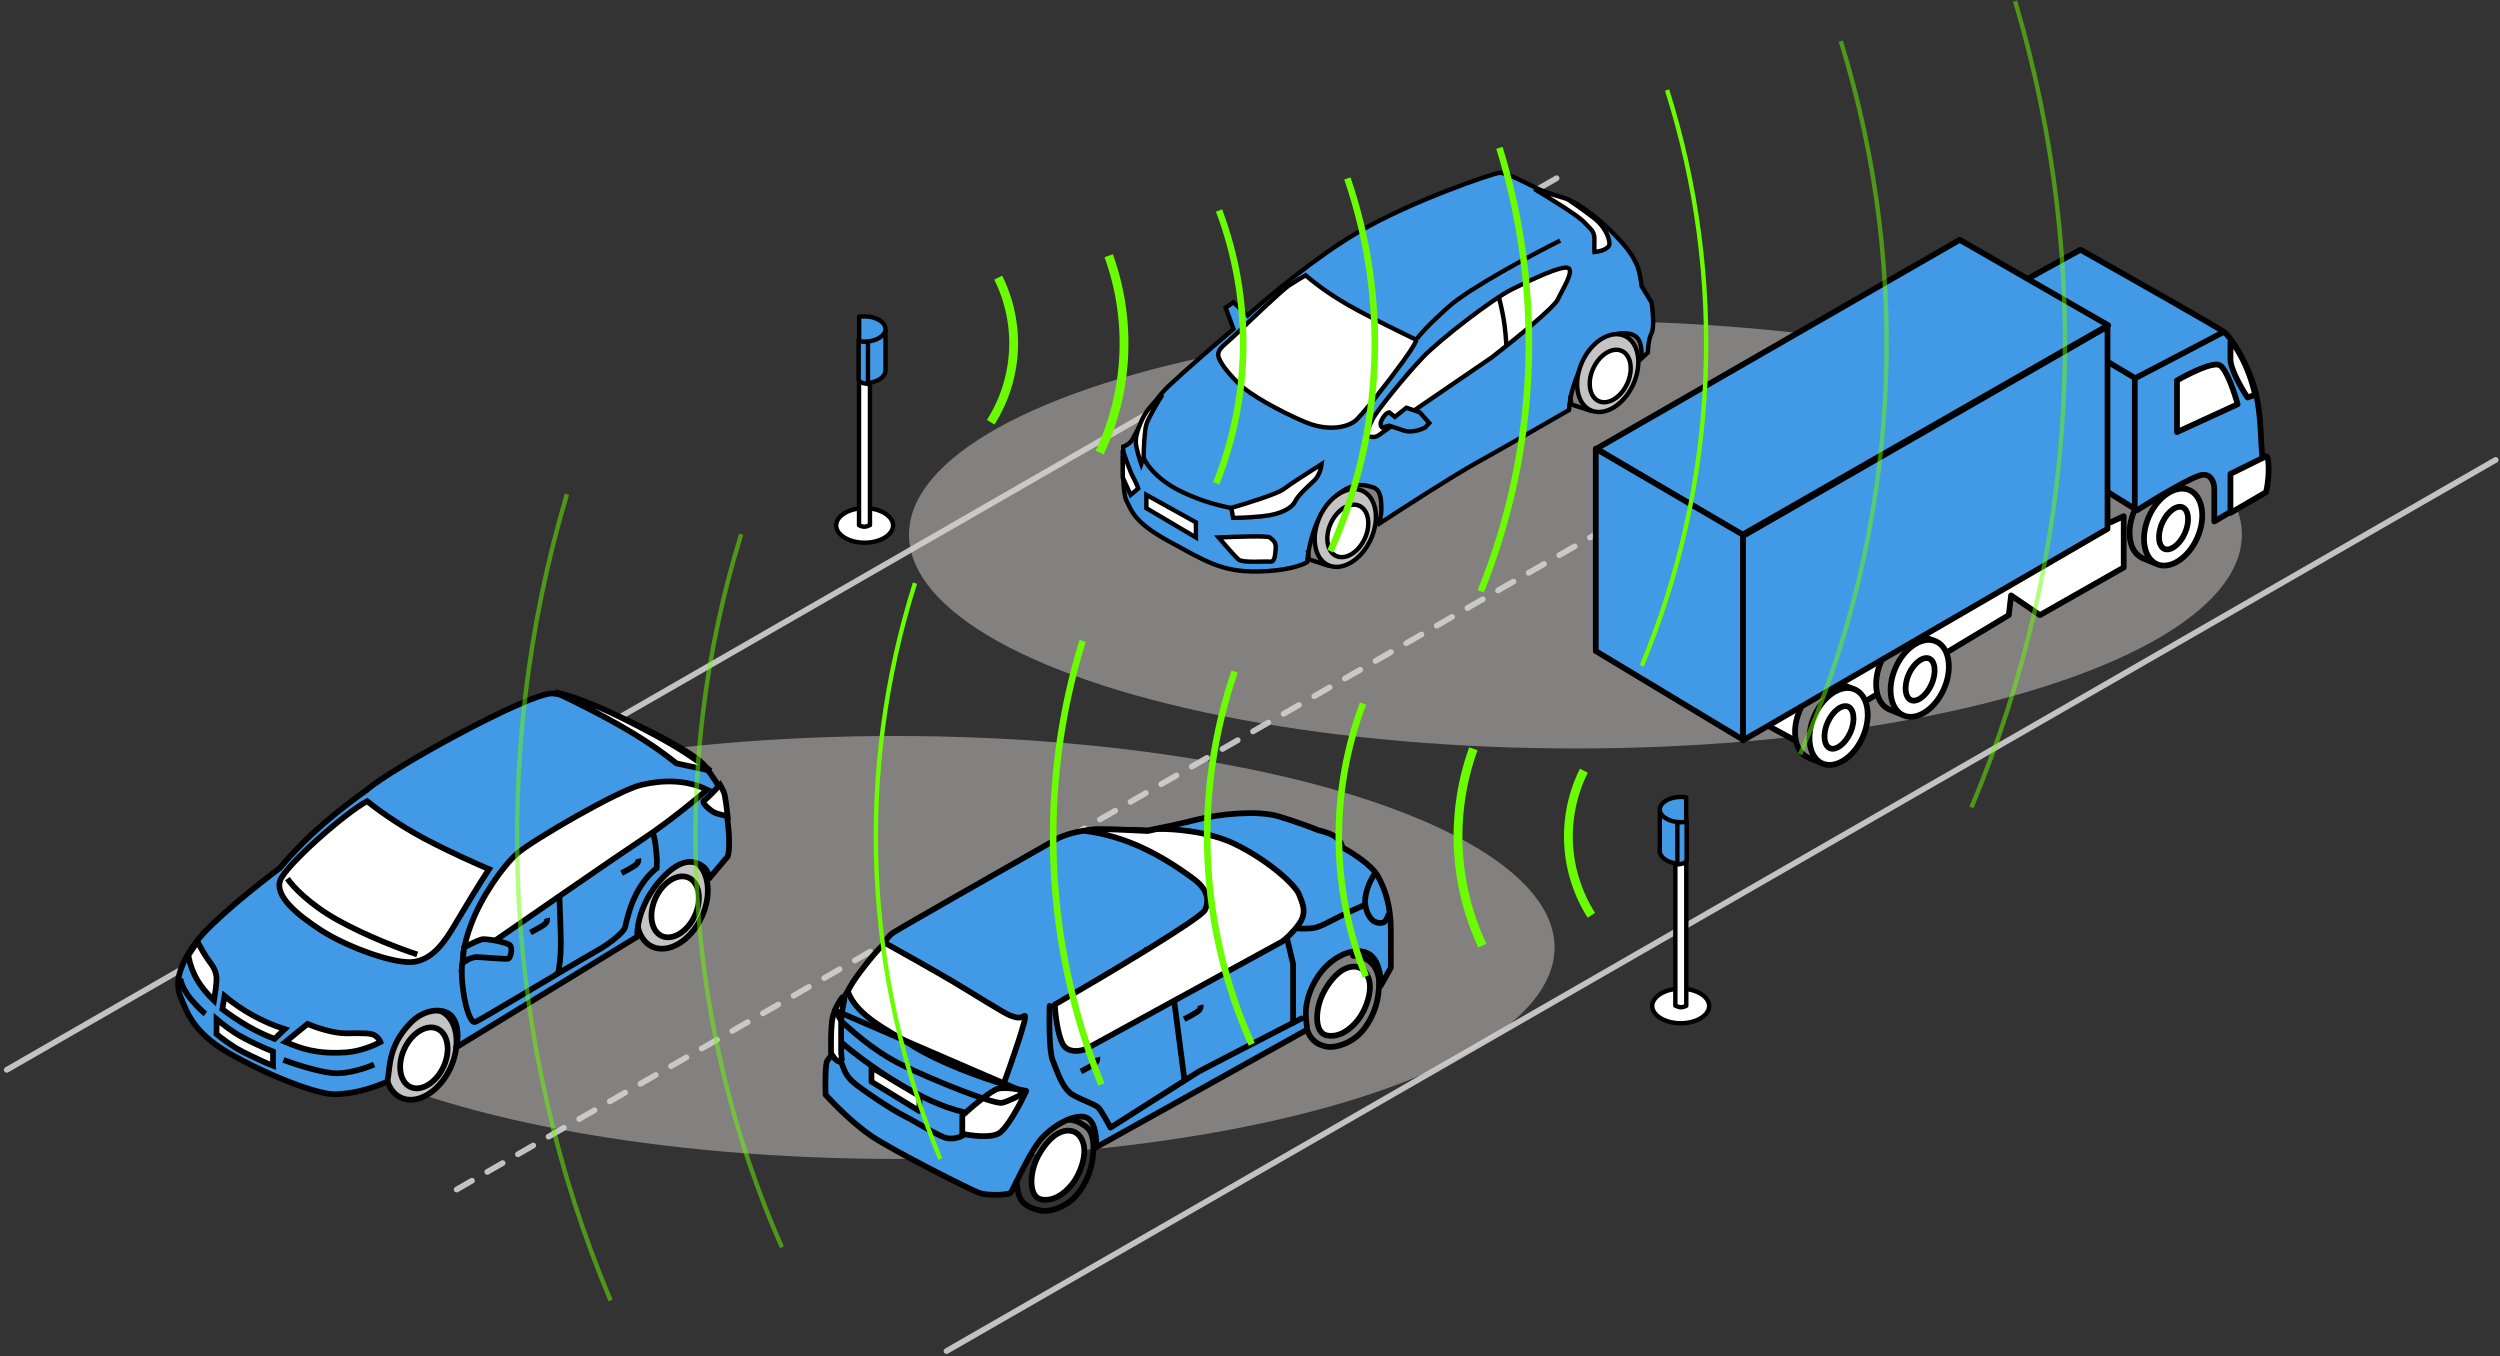 <?xml version="1.0" encoding="UTF-8"?>
<svg width="566px" height="307px" viewBox="0 0 566 307" version="1.1" xmlns="http://www.w3.org/2000/svg" xmlns:xlink="http://www.w3.org/1999/xlink">
    <rect x="0" y="0" width="566" height="307" fill="#333333" stroke="none"/>
    <!-- Generator: Sketch 54 (76480) - https://sketchapp.com -->
    <title>Group 43</title>
    <desc>Created with Sketch.</desc>
    <g id="Page-1" stroke="none" stroke-width="1" fill="none" fill-rule="evenodd">
        <g id="Group-43" transform="translate(1, 0)">
            <path d="M564.012,104.125 L213.293,305.882" id="Path" stroke="#C2C2C2" stroke-width="1.3" stroke-linecap="round" stroke-linejoin="round"></path>
            <path d="M351.421,40.353 L0.535,242.206" id="Path" stroke="#C2C2C2" stroke-width="1.3" stroke-linecap="round" stroke-linejoin="round"></path>
            <path d="M452.577,67.856 L102.228,269.401" id="Path" stroke="#C2C2C2" stroke-width="1.3" stroke-linecap="round" stroke-linejoin="round" stroke-dasharray="4"></path>
            <ellipse id="Oval" fill-opacity="0.5" fill="#D4CFCF" fill-rule="nonzero" cx="355.679" cy="121.04" rx="150.88" ry="48.415"></ellipse>
            <ellipse id="Oval" fill-opacity="0.5" fill="#D4CFCF" fill-rule="nonzero" cx="201.754" cy="214.504" rx="149.198" ry="47.875"></ellipse>
            <path d="M372.077,79.817 L370.658,81.118 C370.658,78.101 370.534,75.44 366.635,75.44 C358.911,75.44 354.523,86.801 354.213,92.83 C349.442,95.591 338.573,101.845 333.273,104.779 C327.973,107.713 316.08,115.387 310.795,118.857 C311.111,118.502 311.742,117.296 311.742,115.308 C311.742,112.824 311.505,110.813 309.849,110.339 C308.193,109.866 305.117,108.565 300.385,113.297 C296.599,117.083 295.179,124.181 294.943,127.257 C293.917,127.927 290.234,129.292 283.704,129.386 C275.541,129.505 271.873,127.02 263.592,122.525 C255.311,118.029 255.074,115.19 254.009,113.297 C253.157,111.783 253.181,104.543 253.299,101.112 C253.654,100.993 254.506,100.591 255.074,99.929 C255.784,99.101 258.978,91.766 263.592,87.388 C267.283,83.887 274.91,77.333 278.262,74.493 L276.487,69.643 L278.262,68.46 L281.456,71.417 C285.755,67.513 296.765,58.286 306.419,52.607 C318.486,45.509 337.059,39.239 338.479,39.12 C339.899,39.002 344.631,41.486 346.76,42.551 C348.89,43.616 352.321,44.562 354.213,45.272 C356.106,45.982 360.247,48.821 364.033,52.607 C367.818,56.393 368.647,58.049 369.475,59.705 C370.137,61.03 370.539,63.649 370.658,64.792 L372.905,68.46 C373.182,70.234 373.568,74.115 372.905,75.44 C372.243,76.765 372.077,78.91 372.077,79.817 Z" id="Path" stroke="#000000" fill="#429AE7" fill-rule="nonzero"></path>
            <path d="M307.48,111.141 C308.998,111.847 310.01,113.387 310.364,115.399 C310.718,117.408 310.402,119.839 309.304,122.202 C308.206,124.565 306.551,126.374 304.787,127.399 C303.021,128.425 301.191,128.645 299.673,127.94 C298.156,127.234 297.144,125.693 296.79,123.682 C296.435,121.673 296.751,119.242 297.849,116.879 C298.948,114.515 300.603,112.707 302.367,111.682 C304.133,110.656 305.963,110.436 307.48,111.141 Z" id="Path" stroke="#000000" fill="#C4C4C4" fill-rule="nonzero"></path>
            <path d="M306.779,114.528 C307.771,114.989 308.448,116.004 308.688,117.361 C308.926,118.717 308.714,120.367 307.966,121.977 C307.218,123.588 306.093,124.814 304.903,125.505 C303.711,126.197 302.498,126.334 301.507,125.873 C300.515,125.412 299.837,124.397 299.598,123.04 C299.359,121.684 299.571,120.034 300.319,118.424 C301.068,116.813 302.193,115.587 303.383,114.896 C304.575,114.203 305.787,114.067 306.779,114.528 Z" id="Path" stroke="#000000" fill="#FFFFFF" fill-rule="nonzero"></path>
            <polyline id="Path" stroke="#000000" points="299.978 128.158 295.335 126.635 295.082 124.567"></polyline>
            <path d="M366.894,76.072 C368.412,76.777 369.423,78.318 369.778,80.329 C370.132,82.338 369.816,84.769 368.718,87.133 C367.619,89.496 365.965,91.305 364.2,92.329 C362.434,93.355 360.604,93.575 359.087,92.87 C357.569,92.165 356.558,90.624 356.203,88.613 C355.849,86.603 356.165,84.172 357.263,81.809 C358.361,79.446 360.016,77.637 361.78,76.612 C363.546,75.586 365.376,75.366 366.894,76.072 Z" id="Path" stroke="#000000" fill="#C4C4C4" fill-rule="nonzero"></path>
            <path d="M366.192,79.459 C367.184,79.92 367.862,80.934 368.101,82.292 C368.34,83.647 368.128,85.298 367.38,86.908 C366.631,88.518 365.507,89.744 364.316,90.435 C363.124,91.128 361.912,91.264 360.92,90.803 C359.928,90.342 359.251,89.328 359.012,87.97 C358.773,86.614 358.985,84.964 359.733,83.354 C360.481,81.744 361.606,80.518 362.796,79.826 C363.988,79.134 365.201,78.998 366.192,79.459 Z" id="Path" stroke="#000000" fill="#FFFFFF" fill-rule="nonzero"></path>
            <polyline id="Path" stroke="#000000" points="359.391 93.088 354.749 91.565 354.495 89.498"></polyline>
            <path d="M311.27,98.443 C310.164,99.341 308.735,98.817 308.159,98.443 C308.331,97.982 308.884,96.645 309.714,94.986 C310.751,92.912 317.318,84.876 321.12,80.901 C324.923,76.926 336.761,67.766 341.254,65.52 C345.748,63.273 352.661,59.989 354.043,60.681 C355.426,61.372 352.834,65.347 351.71,67.766 C350.812,69.702 341.37,77.329 336.761,80.901 C328.725,86.374 312.376,97.544 311.27,98.443 Z" id="Path" stroke="#000000" fill="#FFFFFF" fill-rule="nonzero"></path>
            <path d="M304.097,68.978 C299.397,66.282 295.802,63.419 294.592,62.324 C293.843,62.756 292.034,63.828 290.79,64.657 C289.235,65.694 281.63,72.953 279.038,75.459 C276.446,77.965 274.804,78.829 274.804,80.298 C274.804,81.767 277.223,84.705 279.643,87.038 C282.062,89.371 288.37,92.914 294.16,95.42 C299.949,97.926 304.097,96.543 305.653,95.42 C307.208,94.296 313.43,86.26 316.627,81.853 C319.185,78.327 319.709,77.1 319.651,76.928 C316.425,75.401 308.798,71.674 304.097,68.978 Z" id="Path" stroke="#000000" fill="#FFFFFF" fill-rule="nonzero"></path>
            <path d="M352.229,54.461 C345.748,57.716 331.611,65.28 326.91,69.497 C322.209,73.714 320.227,76.036 319.824,76.669" id="Path" stroke="#000000"></path>
            <path d="M289.606,110.736 C288.183,111.831 281.12,114.021 277.766,114.979 L278.177,117.238 C278.884,117.261 281.175,117.224 284.678,116.896 C289.058,116.485 291.522,114.979 292.206,113.542 C292.891,112.105 295.218,110.052 296.586,108.752 C297.681,107.711 298.138,105.855 298.229,105.056 C295.948,106.493 291.029,109.641 289.606,110.736 Z" id="Path" fill="#FFFFFF" fill-rule="nonzero"></path>
            <path d="M258.536,96.091 C258.974,94.613 261.136,91.004 262.163,89.384 C261.364,90.069 259.521,91.807 258.536,93.285 C257.304,95.133 256.072,98.349 256.14,100.06 C256.195,101.429 256.985,103.961 257.372,105.056 L257.92,103.482 C257.943,101.634 258.098,97.569 258.536,96.091 Z" id="Path" fill="#FFFFFF" fill-rule="nonzero"></path>
            <path d="M289.606,110.736 C288.183,111.831 281.12,114.021 277.766,114.979 L278.177,117.238 C278.884,117.261 281.175,117.224 284.678,116.896 C289.058,116.485 291.522,114.979 292.206,113.542 C292.891,112.105 295.218,110.052 296.586,108.752 C297.681,107.711 298.138,105.855 298.229,105.056 C295.948,106.493 291.029,109.641 289.606,110.736 Z" id="Path" stroke="#000000"></path>
            <path d="M258.536,96.091 C258.974,94.613 261.136,91.004 262.163,89.384 C261.364,90.069 259.521,91.807 258.536,93.285 C257.304,95.133 256.072,98.349 256.14,100.06 C256.195,101.429 256.985,103.961 257.372,105.056 L257.92,103.482 C257.943,101.634 258.098,97.569 258.536,96.091 Z" id="Path" stroke="#000000"></path>
            <polygon id="Path" fill="#FFFFFF" fill-rule="nonzero" points="258.535 115.048 258.535 112.037 269.759 118.264 269.759 121.686"></polygon>
            <path d="M286.526,121.686 C286.142,121.248 278.61,121.504 274.891,121.686 C276.078,123.078 278.642,126.025 279.408,126.682 C280.366,127.503 285.431,127.024 286.526,127.161 C287.621,127.298 287.689,125.724 287.826,124.15 C287.963,122.576 287.005,122.234 286.526,121.686 Z" id="Path" fill="#FFFFFF" fill-rule="nonzero"></path>
            <path d="M255.593,108.136 C254.881,106.822 253.699,103.437 253.197,101.908 L253.197,108.136 L254.977,112.037 L256.688,110.6 C256.619,110.326 256.304,109.45 255.593,108.136 Z" id="Path" fill="#FFFFFF" fill-rule="nonzero"></path>
            <polygon id="Path" stroke="#000000" points="258.535 115.048 258.535 112.037 269.759 118.264 269.759 121.686"></polygon>
            <path d="M286.526,121.686 C286.142,121.248 278.61,121.504 274.891,121.686 C276.078,123.078 278.642,126.025 279.408,126.682 C280.366,127.503 285.431,127.024 286.526,127.161 C287.621,127.298 287.689,125.724 287.826,124.15 C287.963,122.576 287.005,122.234 286.526,121.686 Z" id="Path" stroke="#000000"></path>
            <path d="M255.593,108.136 C254.881,106.822 253.699,103.437 253.197,101.908 L253.197,108.136 L254.977,112.037 L256.688,110.6 C256.619,110.326 256.304,109.45 255.593,108.136 Z" id="Path" stroke="#000000"></path>
            <path d="M338.384,67.428 C338.55,68.037 338.983,69.803 339.381,71.996 C339.78,74.188 339.99,77.117 340.045,78.308" id="Path" stroke="#000000"></path>
            <path d="M357.589,50.244 C356.362,48.88 349.616,44.714 346.397,42.801 C348.821,43.521 353.726,44.994 353.953,45.131 C354.237,45.301 357.873,47.801 359.975,49.448 C362.077,51.096 363.27,53.425 363.384,55.073 C363.475,56.391 361.149,56.947 359.975,57.061 C359.956,56.853 359.93,56.016 359.975,54.334 C360.032,52.232 359.123,51.948 357.589,50.244 Z" id="Path" stroke="#000000" fill="#FFFFFF" fill-rule="nonzero"></path>
            <path d="M314.812,94.384 L313.516,93.347 C313.286,93.347 312.652,93.641 311.961,94.816 C311.27,95.991 311.673,96.631 311.961,96.804 L313.516,96.372 L316.886,97.495 C318.545,98.048 320.746,97.265 321.639,96.804 L322.589,95.767 L320.429,93.347 L317.405,92.31 L314.812,94.384 Z" id="Path" stroke="#000000" fill="#429AE7" fill-rule="nonzero"></path>
            <path d="M257.92,103.409 C258.042,104.539 260.649,108.39 266.069,111.1 C271.489,113.81 276.141,114.671 277.789,115.037" id="Path" stroke="#000000"></path>
            <path d="M245.31,253.206 C247.147,254.453 247.278,258.101 247.114,259.768 L294.934,233.111 C294.962,232.673 294.509,230.506 294.67,228.477 C294.934,225.158 296.688,221.212 299.469,218.567 C303.21,215.006 307.687,214.424 309.738,216.638 C311.378,218.41 311.694,221.627 311.585,223.186 L313.882,219.085 L313.882,210.636 C313.882,205.387 312.733,201.531 310.929,198.333 C309.485,195.773 304.968,192.946 302.891,191.853 C302.891,191.525 302.644,190.639 301.66,189.72 C300.676,188.801 298.516,188.189 297.559,187.998 C296.083,187.396 292.178,185.914 288.372,184.799 C283.615,183.404 274.838,184.306 270.081,185.537 C266.275,186.521 261.058,187.587 258.926,187.998 C255.563,187.861 248.082,187.669 245.064,187.998 C242.045,188.326 239.541,189.283 238.666,189.72 C226.718,196.501 202.51,210.275 201.263,211.128 C200.016,211.981 199.431,213.069 199.294,213.507 L190.928,224.416 C190.163,225.592 188.484,228.337 187.893,229.912 C187.303,231.487 187.319,234.943 187.401,236.474 L187.401,238.688 C187.264,238.88 186.86,239.426 186.335,240.083 C185.81,240.739 185.842,245.551 185.924,247.875 C187.729,249.871 192.339,254.535 196.342,257.226 C201.345,260.589 218.816,269.447 220.784,270.103 C222.753,270.76 227.264,270.513 227.757,270.103 C228.249,269.693 231.448,262.147 234.237,258.456 C237.026,254.765 243.013,251.648 245.31,253.206 Z" id="Path" stroke="#000000" stroke-width="1.3" fill="#429AE7" fill-rule="nonzero" stroke-linecap="round" stroke-linejoin="round"></path>
            <path d="M247.437,239.396 C247.506,239.658 247.478,240.308 246.81,240.805 C246.141,241.303 244.466,242.201 243.711,242.588" id="Path" stroke="#000000" stroke-width="1.3"></path>
            <path d="M270.815,227.567 C270.885,227.83 270.857,228.48 270.189,228.977 C269.52,229.475 267.845,230.373 267.09,230.76" id="Path" stroke="#000000" stroke-width="1.3"></path>
            <path d="M305.328,216.389 C308.861,216.389 311.211,218.984 311.211,222.47 C311.211,225.797 310.529,229.297 307.839,232.914 C305.328,236.291 301.164,237.343 299.247,236.946 C296.809,236.442 295.677,235.095 295.016,233.377" id="Path" stroke="#000000" stroke-width="1.3" stroke-linecap="round" stroke-linejoin="round"></path>
            <path d="M189.433,231.714 C189.434,229.919 189.916,227.395 190.157,226.357 L189.687,225.803 C189.201,226.412 188.093,228.136 187.551,230.164 C187.009,232.191 187.153,238.433 187.153,238.433 C187.153,238.433 188.128,240.329 189.071,240.329 C189.94,240.329 189.433,239.605 189.433,237.65 C189.433,235.696 189.433,233.958 189.433,231.714 Z" id="Path" stroke="#000000" stroke-width="1.3" fill="#FFFFFF" fill-rule="nonzero" stroke-linecap="round" stroke-linejoin="round"></path>
            <path d="M236.632,227.729 C236.533,231.043 236.533,238.145 237.321,240.035 C238.305,242.398 239.487,246.533 241.948,247.911 C244.409,249.289 246.871,249.978 247.658,250.766 C248.288,251.396 249.759,254.048 250.415,255.295 C256.913,251.16 270.007,242.831 270.4,242.595 C270.794,242.358 286.054,234.489 293.635,230.584" id="Path" stroke="#000000" stroke-width="1.3" stroke-linecap="round" stroke-linejoin="round"></path>
            <path d="M258.482,215.028 L264.811,226.468 L267.146,244.366 M290.38,212.468 L291.759,218.239 L291.759,231.568 M307.511,205.084 C306.362,205.576 303.455,206.876 301.013,208.136 C297.961,209.711 297.174,210.105 295.401,210.204 C293.984,210.282 293.17,210.237 292.94,210.204" id="Shape" stroke="#000000" stroke-width="1.3" stroke-linecap="round" stroke-linejoin="round"></path>
            <path d="M306.379,230.993 C308.348,228.532 309.77,224.255 308.884,221.597 C307.842,218.473 305.191,218.324 302.986,219.608 C300.781,220.892 298.729,224.065 297.946,226.295 C296.665,229.937 296.945,233.976 299.44,234.43 C301.936,234.884 304.411,233.454 306.379,230.993 Z" id="Path" stroke="#000000" stroke-width="1.3" fill="#FFFFFF" fill-rule="nonzero" stroke-linecap="round" stroke-linejoin="round"></path>
            <path d="M240.658,253.51 C242.415,253.51 243.557,254.2 244.033,254.517 C244.628,254.914 246.541,255.617 246.541,259.592 C246.541,262.919 245.859,266.418 243.169,270.035 C240.658,273.412 236.494,274.464 234.577,274.067 C229.11,272.936 229.652,270.035 229.11,267.601" id="Path" stroke="#000000" stroke-width="1.3" stroke-linecap="round" stroke-linejoin="round"></path>
            <path d="M241.713,268.12 C243.682,265.658 245.103,261.382 244.217,258.724 C243.175,255.6 240.525,255.451 238.319,256.735 C236.114,258.019 234.063,261.192 233.279,263.422 C231.999,267.064 232.278,271.103 234.774,271.557 C237.269,272.011 239.744,270.581 241.713,268.12 Z" id="Path" stroke="#000000" stroke-width="1.3" fill="#FFFFFF" fill-rule="nonzero" stroke-linecap="round" stroke-linejoin="round"></path>
            <path d="M310.182,197.909 C309.241,199.26 307.533,202.672 308.227,205.51 C309.096,209.057 311.123,209.057 311.992,208.912 C312.686,208.796 313.15,207.706 313.295,207.175" id="Path" stroke="#000000" stroke-width="1.3" stroke-linecap="round" stroke-linejoin="round"></path>
            <path d="M278.761,191.178 C272.564,188.109 264.259,187.583 260.88,187.703 L258.856,188.138 C256.008,187.993 249.835,187.703 247.93,187.703 C246.025,187.703 245.056,187.993 244.809,188.138 C253.989,189.378 261.611,193.388 269.06,198.851 C272.318,201.24 272.897,203.629 271.811,206.018 C270.942,207.929 248.767,221.099 237.788,227.446 C237.908,229.521 238.439,234.207 239.597,236.35 C240.756,238.492 243.555,238.015 244.809,237.508 L289.257,213.185 C289.909,212.726 291.588,211.288 293.094,209.203 C294.976,206.597 293.89,204.498 293.094,202.471 C292.298,200.444 286.506,195.015 278.761,191.178 Z" id="Path" stroke="#000000" stroke-width="1.3" fill="#FFFFFF" fill-rule="nonzero" stroke-linecap="round" stroke-linejoin="round"></path>
            <path d="M214.762,222.233 C211.056,220.032 203.373,215.717 199.995,213.835 C199.778,213.638 199.378,213.549 198.755,214.097 C197.783,214.951 196.016,217.012 193.837,219.898 C192.648,221.473 191.452,223.226 190.946,224.477 C193.004,230.138 200.579,233.518 205.207,236.494 C211.693,240.663 221.905,244.215 226.2,245.47 C228.154,240.113 231.846,229.515 230.978,229.978 C229.892,230.558 229.313,230.485 227.865,229.978 C226.417,229.472 219.395,224.983 214.762,222.233 Z" id="Path" stroke="#000000" stroke-width="1.3" fill="#FFFFFF" fill-rule="nonzero" stroke-linecap="round" stroke-linejoin="round"></path>
            <path d="M224.974,246.482 C226.596,246.077 229.896,246.651 231.344,246.989 C230.041,249.812 226.943,255.705 224.974,256.689 C223.005,257.674 218.749,257.099 216.866,256.689 L216.866,252.563 C218.893,250.705 223.352,246.888 224.974,246.482 Z" id="Path" stroke="#000000" stroke-width="1.3" fill="#FFFFFF" fill-rule="nonzero" stroke-linecap="round" stroke-linejoin="round"></path>
            <polygon id="Path" fill="#FFFFFF" fill-rule="nonzero" points="196.302 244.896 196.302 241.635 207.16 248.15 207.16 251.552"></polygon>
            <path d="M231.122,247.354 C229.963,247.981 227.3,249.323 225.91,249.67 C224.172,250.105 210.635,244.748 203.251,241.128 C196.304,237.723 191.09,232.586 189.786,231.5 C189.388,231.169 188.532,229.425 188.049,228.75 L231.122,247.354 Z M196.302,241.635 L196.302,244.896 L207.16,251.552 L207.16,248.15 L196.302,241.635 Z" id="Shape" stroke="#000000" stroke-width="1.3" stroke-linecap="round" stroke-linejoin="round"></path>
            <path d="M189.572,240.837 C189.862,241.199 190.079,243.154 192.034,244.891 C193.988,246.629 201.01,251.334 203.688,252.637 C206.367,253.94 211.651,257.415 213.533,257.704 C215.039,257.936 216.429,257.415 216.936,257.125" id="Path" stroke="#000000" stroke-width="1.3" stroke-linecap="round" stroke-linejoin="round"></path>
            <path d="M189.587,236.073 C191.856,238.124 197.357,242.212 201.516,244.746 C207.813,248.582 212.664,250.754 217.152,251.768" id="Path" stroke="#000000" stroke-width="1.3" stroke-linecap="round" stroke-linejoin="round"></path>
            <path d="M98.857,228.938 C100.611,229.754 101.788,231.538 102.201,233.882 C102.613,236.223 102.246,239.059 100.963,241.819 C99.681,244.579 97.749,246.688 95.694,247.882 C93.637,249.077 91.514,249.329 89.759,248.513 C88.004,247.697 86.828,245.913 86.415,243.569 C86.002,241.229 86.37,238.392 87.652,235.632 C88.935,232.873 90.866,230.763 92.922,229.569 C94.979,228.374 97.102,228.123 98.857,228.938 Z" id="Path" stroke="#000000" stroke-width="1.3" fill="#C4C4C4" fill-rule="nonzero"></path>
            <path d="M98.034,232.911 C99.173,233.44 99.958,234.607 100.236,236.185 C100.513,237.759 100.267,239.681 99.395,241.558 C98.523,243.435 97.213,244.861 95.83,245.664 C94.445,246.469 93.047,246.622 91.908,246.092 C90.77,245.563 89.985,244.396 89.707,242.819 C89.429,241.244 89.675,239.323 90.548,237.446 C91.42,235.569 92.73,234.142 94.113,233.339 C95.498,232.535 96.896,232.382 98.034,232.911 Z" id="Path" stroke="#000000" stroke-width="1.3" fill="#FFFFFF" fill-rule="nonzero"></path>
            <path d="M155.748,194.748 C157.503,195.563 158.679,197.348 159.092,199.691 C159.505,202.032 159.138,204.869 157.855,207.628 C156.572,210.388 154.641,212.498 152.586,213.692 C150.528,214.887 148.406,215.138 146.651,214.323 C144.896,213.507 143.719,211.722 143.306,209.379 C142.894,207.038 143.261,204.202 144.544,201.442 C145.827,198.682 147.758,196.573 149.813,195.379 C151.871,194.184 153.993,193.932 155.748,194.748 Z" id="Path" stroke="#000000" stroke-width="1.3" fill="#C4C4C4" fill-rule="nonzero"></path>
            <path d="M154.927,198.72 C156.066,199.25 156.85,200.417 157.128,201.994 C157.406,203.569 157.16,205.49 156.288,207.367 C155.415,209.244 154.105,210.671 152.723,211.474 C151.338,212.278 149.939,212.431 148.801,211.902 C147.662,211.373 146.878,210.205 146.6,208.628 C146.322,207.054 146.568,205.132 147.44,203.255 C148.313,201.378 149.623,199.952 151.005,199.149 C152.39,198.344 153.789,198.191 154.927,198.72 Z" id="Path" stroke="#000000" stroke-width="1.3" fill="#FFFFFF" fill-rule="nonzero"></path>
            <path d="M163.752,193.888 L159.519,198.926 C159.519,197.906 158.935,196.777 158.267,196.255 C155.855,194.371 153.05,194.791 149.713,198.003 C144.417,203.101 143.097,209.338 143.299,212.041 L102.301,237.108 C102.794,234.801 102.808,232.232 101.51,230.357 C99.961,228.119 95.319,228.051 91.841,231.69 C86.919,236.839 87.359,241.295 86.714,244.886 C81.868,246.968 78.117,247.646 74.922,247.742 C70.928,247.863 59.431,243.386 50.839,238.424 C42.246,233.462 41.157,228.5 39.947,225.838 C38.737,223.175 38.979,219.302 43.335,213.372 C46.821,208.628 57.455,200.181 62.336,196.55 C68.929,188.637 76.233,182.998 82.057,178.837 C87.679,173.86 118.538,156.997 123.936,156.996 C129.335,156.996 155.393,169.109 158.595,173.43 C162.628,178.873 163.026,179.971 163.752,186.022 C164.333,190.862 163.994,193.283 163.752,193.888 Z" id="Path" stroke="#000000" stroke-width="1.3" fill="#429AE7" fill-rule="nonzero" stroke-linecap="round" stroke-linejoin="round"></path>
            <path d="M103.596,218.254 C103.466,221.156 103.596,222.515 104.011,225.217 C104.439,228 105.491,231.585 106.521,231.389 C107.344,231.232 125.514,220.153 134.524,215.031 C137.258,213.476 140.178,211.03 140.508,209.984 C140.837,208.938 141.996,200.809 148.009,196.282" id="Path" stroke="#000000" stroke-width="1.3"></path>
            <path d="M140.699,179.388 C142.498,182.071 146.22,187.636 146.712,188.432 C147.328,189.426 147.612,193.024 147.706,194.397 C147.782,195.496 147.643,195.109 147.706,196.593" id="Path" stroke="#000000" stroke-width="1.3"></path>
            <path d="M143.519,194.423 C143.59,194.69 143.562,195.35 142.882,195.856 C142.202,196.362 140.498,197.276 139.731,197.669" id="Path" stroke="#000000" stroke-width="1.3"></path>
            <path d="M122.873,207.877 C122.943,208.144 122.915,208.805 122.235,209.311 C121.556,209.817 119.852,210.73 119.084,211.124" id="Path" stroke="#000000" stroke-width="1.3"></path>
            <path d="M122.232,189.189 L125.641,202.731 C125.752,205.429 125.973,211.442 125.973,213.904 C125.973,216.366 125.62,219.501 125.305,220.448" id="Path" stroke="#000000" stroke-width="1.3"></path>
            <path d="M152.144,172.825 L159.857,174.502 C158.426,173.34 154.089,170.076 147.986,166.79 C140.183,162.588 132.356,158.559 124.645,156.684 C134.348,161.382 143.687,166.07 152.144,172.825 Z" id="Path" stroke="#000000" stroke-width="1.3" fill="#FFFFFF" fill-rule="nonzero"></path>
            <path d="M158.359,181.279 C158.884,180.964 161.03,178.754 162.037,177.689 C162.212,177.981 162.633,178.74 162.913,179.44 C163.193,180.141 163.584,183.294 163.745,184.783 C163.176,184.68 161.818,184.388 160.943,184.038 C159.848,183.6 157.702,181.674 158.359,181.279 Z" id="Path" stroke="#000000" stroke-width="1.3" fill="#FFFFFF" fill-rule="nonzero"></path>
            <path d="M63.462,232.993 L61.168,235.198 C56.858,233.604 53.026,231.228 49.345,228.493 L49.83,225.494 C53.977,228.934 58.499,231.395 63.462,232.993 Z" id="Path" stroke="#000000" stroke-width="1.3" fill="#FFFFFF" fill-rule="nonzero"></path>
            <path d="M68.613,231.828 L63.624,235.899 C67.064,237.333 70.626,238.737 77.444,238.25 C80.655,238.021 83.905,236.587 85.128,235.899 C85.052,235.67 84.727,235.073 84.038,234.523 C83.178,233.835 81.114,233.892 77.444,233.949 C74.508,233.995 70.333,232.554 68.613,231.828 Z" id="Path" stroke="#000000" stroke-width="1.3" fill="#FFFFFF" fill-rule="nonzero"></path>
            <path d="M46.363,217.607 C45.629,216.69 44.26,214.281 43.668,213.192 L41.661,216.231 C41.738,216.958 41.993,218.479 43.094,220.819 C44.195,223.158 46.458,225.617 47.452,226.553 C47.643,225.425 48.026,222.86 48.026,221.622 C48.026,220.073 47.28,218.754 46.363,217.607 Z" id="Path" stroke="#000000" stroke-width="1.3" fill="#FFFFFF" fill-rule="nonzero"></path>
            <path d="M83.693,241.005 C81.973,241.77 77.707,243.23 74.404,242.955 C71.1,242.68 65.534,240.853 63.164,239.973 M39.825,221.566 C39.92,222.273 40.524,224.181 42.176,226.153 C43.827,228.126 45.081,229.231 45.502,229.537" id="Shape" stroke="#000000" stroke-width="1.3"></path>
            <path d="M60.812,238.08 L60.812,241.291 C59.57,240.832 56.213,239.272 53.873,238.08 C51.534,236.887 48.999,234.945 48.024,234.123 L48.024,230.682 C48.598,231.141 49.573,232.127 52.096,233.779 C54.619,235.43 59.226,237.449 60.812,238.08 Z" id="Path" stroke="#000000" stroke-width="1.3" fill="#FFFFFF" fill-rule="nonzero"></path>
            <path d="M144.699,189.855 C150.131,186.286 156.575,180.996 159.118,178.798 C154.405,176.525 149.225,176.516 144.182,177.699 C138.945,178.927 119.547,190.243 116.185,193.152 C112.822,196.062 108.038,202.981 105.71,209.123 C103.848,214.037 103.684,217.076 103.835,217.981 C115.193,210.093 139.268,193.424 144.699,189.855 Z" id="Path" stroke="#000000" stroke-width="1.3" fill="#FFFFFF" fill-rule="nonzero"></path>
            <path d="M94.716,189.66 C88.922,186.557 83.896,182.849 82.107,181.384 C77.064,184.09 63.766,195.82 62.453,199.294 C61.14,202.768 66.136,207.053 71.891,210.739 C77.646,214.425 88.502,218.406 92.769,217.76 C97.037,217.113 99.689,213.243 102.017,209.299 C103.879,206.144 107.231,200.543 109.717,196.773 C107.13,195.695 100.509,192.764 94.716,189.66 Z" id="Path" stroke="#000000" stroke-width="1.3" fill="#FFFFFF" fill-rule="nonzero"></path>
            <path d="M108.019,212.686 C107.188,212.919 104.861,214.044 104.072,214.515 L103.698,217.964 C104.127,217.41 106.05,216.676 106.814,216.676 C107.77,216.676 113.671,217.216 114.086,217.05 C114.502,216.883 115.166,214.972 114.46,214.016 C114.009,213.406 109.058,212.396 108.019,212.686 Z" id="Path" stroke="#000000" stroke-width="1.3" fill="#429AE7" fill-rule="nonzero"></path>
            <path d="M64.068,198.908 C65.146,200.546 68.97,204.74 75.642,208.413 C82.315,212.085 89.814,214.903 93.457,216.088" id="Path" stroke="#000000" stroke-width="1.3"></path>
            <path d="M201.196,118.955 C201.196,119.944 200.565,120.91 199.393,121.655 C198.228,122.396 196.588,122.87 194.75,122.87 C192.912,122.87 191.272,122.396 190.106,121.655 C188.935,120.91 188.304,119.944 188.304,118.955 C188.304,117.966 188.935,116.999 190.106,116.254 C191.272,115.514 192.912,115.039 194.75,115.039 C196.588,115.039 198.228,115.514 199.393,116.254 C200.565,116.999 201.196,117.966 201.196,118.955 Z" id="Path" stroke="#000000" fill="#FFFFFF" fill-rule="nonzero" stroke-linecap="round" stroke-linejoin="round"></path>
            <path d="M193.483,118.902 L193.483,77.011 C194.463,76.86 195.095,76.871 195.958,77.009 L195.958,118.881 C195.439,119.121 195.059,119.236 194.703,119.246 C194.356,119.256 193.984,119.166 193.483,118.902 Z" id="Path" stroke="#000000" fill="#FFFFFF" fill-rule="nonzero" stroke-linecap="round" stroke-linejoin="round"></path>
            <path d="M199.477,84.076 C199.469,84.1 199.463,84.126 199.459,84.152 C199.357,84.8 198.865,85.443 198.014,85.94 C197.282,86.368 196.322,86.661 195.245,86.734 L195.245,74.863 L199.477,74.863 L199.477,83.79 C199.477,83.798 199.477,83.805 199.477,83.813 C199.479,83.838 199.479,83.864 199.479,83.889 C199.479,83.915 199.479,83.941 199.477,83.966 C199.477,83.974 199.477,83.981 199.477,83.989 L199.477,84.076 Z" id="Path" stroke="#000000" fill="#429AE7" fill-rule="nonzero" stroke-linecap="round" stroke-linejoin="round"></path>
            <path d="M194.039,86.612 C194.356,86.77 195.15,86.889 195.507,86.929 L195.507,77.454 L193.405,77.018 L193.405,86.096 C193.485,86.202 193.722,86.453 194.039,86.612 Z" id="Path" stroke="#000000" fill="#429AE7" fill-rule="nonzero" stroke-linecap="round" stroke-linejoin="round"></path>
            <path d="M194.72,77.349 C194.3,77.349 193.894,77.316 193.507,77.253 L193.507,71.722 C193.894,71.659 194.3,71.626 194.72,71.626 C196.091,71.626 197.309,71.982 198.169,72.532 C199.034,73.085 199.478,73.788 199.478,74.488 C199.478,75.187 199.034,75.89 198.169,76.443 C197.309,76.993 196.091,77.349 194.72,77.349 Z" id="Path" stroke="#000000" fill="#429AE7" fill-rule="nonzero" stroke-linecap="round" stroke-linejoin="round"></path>
            <path d="M373.061,227.751 C373.061,228.74 373.692,229.707 374.863,230.452 C376.029,231.192 377.669,231.667 379.507,231.667 C381.345,231.667 382.985,231.192 384.15,230.452 C385.322,229.707 385.953,228.74 385.953,227.751 C385.953,226.762 385.322,225.796 384.15,225.051 C382.985,224.31 381.345,223.836 379.507,223.836 C377.669,223.836 376.029,224.31 374.863,225.051 C373.692,225.796 373.061,226.762 373.061,227.751 Z" id="Path" stroke="#000000" fill="#FFFFFF" fill-rule="nonzero" stroke-linecap="round" stroke-linejoin="round"></path>
            <path d="M380.773,227.699 L380.773,185.808 C379.794,185.656 379.162,185.668 378.299,185.806 L378.299,227.678 C378.818,227.918 379.198,228.033 379.554,228.043 C379.901,228.052 380.273,227.962 380.773,227.699 Z" id="Path" stroke="#000000" fill="#FFFFFF" fill-rule="nonzero" stroke-linecap="round" stroke-linejoin="round"></path>
            <path d="M374.78,192.872 C374.788,192.897 374.794,192.923 374.798,192.949 C374.9,193.597 375.392,194.24 376.243,194.737 C376.975,195.165 377.935,195.458 379.012,195.53 L379.012,183.659 L374.78,183.659 L374.78,192.587 C374.78,192.594 374.78,192.602 374.779,192.609 C374.778,192.635 374.778,192.66 374.778,192.686 C374.778,192.712 374.778,192.737 374.779,192.763 C374.78,192.77 374.78,192.778 374.78,192.785 L374.78,192.872 Z" id="Path" stroke="#000000" fill="#429AE7" fill-rule="nonzero" stroke-linecap="round" stroke-linejoin="round"></path>
            <path d="M380.217,195.408 C379.901,195.567 379.107,195.686 378.75,195.725 L378.75,186.251 L380.852,185.814 L380.852,194.893 C380.772,194.998 380.534,195.249 380.217,195.408 Z" id="Path" stroke="#000000" fill="#429AE7" fill-rule="nonzero" stroke-linecap="round" stroke-linejoin="round"></path>
            <path d="M379.536,186.146 C379.956,186.146 380.363,186.112 380.75,186.05 L380.75,180.519 C380.363,180.456 379.956,180.423 379.536,180.423 C378.166,180.423 376.948,180.779 376.088,181.328 C375.223,181.882 374.779,182.585 374.779,183.284 C374.779,183.983 375.223,184.687 376.088,185.24 C376.948,185.79 378.166,186.146 379.536,186.146 Z" id="Path" stroke="#000000" fill="#429AE7" fill-rule="nonzero" stroke-linecap="round" stroke-linejoin="round"></path>
            <polygon id="Path" stroke="#000000" stroke-width="1.3" fill="#FFFFFF" fill-rule="nonzero" stroke-linecap="round" stroke-linejoin="round" points="479.807 116.87 476.904 118.217 437.415 128.478 397.614 163.408 406.009 167.968 453.791 139.258 454.309 134.801 460.839 139.258 479.807 128.478"></polygon>
            <path d="M487.613,126.286 C487.456,126.347 487.33,126.466 487.259,126.618 L486.85,127.499 L483.997,126.344 C483.959,126.311 483.915,126.282 483.868,126.259 C482.513,125.584 481.584,124.129 481.259,122.182 C480.934,120.24 481.228,117.878 482.255,115.551 C483.302,113.178 484.89,111.344 486.58,110.284 C488.273,109.222 490.002,108.97 491.42,109.596 C491.572,109.663 491.719,109.739 491.859,109.824 C491.884,109.839 491.91,109.852 491.937,109.863 L494.526,110.981 L493.963,112.192 C493.895,112.34 493.884,112.508 493.934,112.663 C494.603,114.762 494.429,117.592 493.198,120.381 C491.888,123.349 489.739,125.46 487.613,126.286 Z" id="Path" stroke="#000000" stroke-width="1.3" fill="#808080" fill-rule="nonzero" stroke-linecap="round" stroke-linejoin="round"></path>
            <path d="M496.466,121.759 C495.419,124.132 493.831,125.966 492.141,127.026 C490.448,128.088 488.719,128.34 487.301,127.714 C485.882,127.088 484.904,125.642 484.547,123.674 C484.191,121.711 484.476,119.302 485.523,116.929 C486.57,114.557 488.158,112.723 489.848,111.663 C491.542,110.6 493.27,110.348 494.689,110.974 C496.107,111.6 497.086,113.047 497.442,115.014 C497.798,116.977 497.514,119.386 496.466,121.759 Z" id="Path" stroke="#000000" stroke-width="1.3" fill="#FFFFFF" fill-rule="nonzero" stroke-linecap="round" stroke-linejoin="round"></path>
            <path d="M493.663,120.701 C493.057,122.075 492.187,123.142 491.301,123.769 C490.404,124.404 489.597,124.524 489.014,124.267 C488.43,124.009 487.975,123.332 487.84,122.241 C487.706,121.165 487.908,119.802 488.514,118.429 C489.12,117.055 489.991,115.988 490.876,115.361 C491.774,114.726 492.58,114.606 493.164,114.863 C493.747,115.121 494.202,115.797 494.338,116.889 C494.471,117.965 494.27,119.328 493.663,120.701 Z" id="Path" stroke="#000000" stroke-width="1.3" fill="#FFFFFF" fill-rule="nonzero" stroke-linecap="round" stroke-linejoin="round"></path>
            <path d="M411.876,171.416 C411.719,171.477 411.593,171.596 411.522,171.748 L411.112,172.629 L408.263,171.476 C408.223,171.442 408.179,171.413 408.131,171.389 C406.776,170.714 405.847,169.259 405.522,167.312 C405.197,165.37 405.49,163.008 406.517,160.681 C407.564,158.308 409.153,156.474 410.842,155.414 C412.536,154.352 414.264,154.1 415.683,154.726 C415.837,154.794 415.985,154.871 416.127,154.957 C416.153,154.972 416.179,154.985 416.206,154.997 L418.788,156.112 L418.226,157.322 C418.158,157.47 418.147,157.638 418.196,157.793 C418.866,159.892 418.691,162.722 417.461,165.511 C416.151,168.479 414.002,170.59 411.876,171.416 Z" id="Path" stroke="#000000" stroke-width="1.3" fill="#808080" fill-rule="nonzero" stroke-linecap="round" stroke-linejoin="round"></path>
            <path d="M420.729,166.887 C419.682,169.26 418.094,171.093 416.404,172.154 C414.71,173.216 412.982,173.468 411.563,172.842 C410.145,172.216 409.166,170.769 408.81,168.802 C408.454,166.839 408.738,164.43 409.786,162.057 C410.833,159.684 412.421,157.85 414.111,156.79 C415.804,155.728 417.533,155.476 418.951,156.102 C420.37,156.728 421.348,158.175 421.705,160.142 C422.061,162.105 421.776,164.514 420.729,166.887 Z" id="Path" stroke="#000000" stroke-width="1.3" fill="#FFFFFF" fill-rule="nonzero" stroke-linecap="round" stroke-linejoin="round"></path>
            <path d="M417.925,165.829 C417.319,167.202 416.448,168.27 415.563,168.896 C414.665,169.532 413.859,169.652 413.275,169.394 C412.692,169.137 412.237,168.46 412.102,167.369 C411.968,166.292 412.169,164.93 412.776,163.556 C413.382,162.183 414.252,161.115 415.138,160.489 C416.036,159.853 416.842,159.733 417.426,159.991 C418.009,160.248 418.464,160.925 418.599,162.017 C418.733,163.093 418.531,164.455 417.925,165.829 Z" id="Path" stroke="#000000" stroke-width="1.3" fill="#FFFFFF" fill-rule="nonzero" stroke-linecap="round" stroke-linejoin="round"></path>
            <path d="M430.239,160.528 C430.082,160.589 429.955,160.708 429.885,160.86 L429.475,161.741 L426.626,160.588 C426.586,160.554 426.542,160.525 426.493,160.501 C425.139,159.826 424.21,158.371 423.884,156.424 C423.56,154.482 423.853,152.119 424.88,149.793 C425.927,147.42 427.515,145.586 429.205,144.526 C430.899,143.464 432.627,143.211 434.046,143.837 C434.2,143.905 434.348,143.983 434.49,144.069 C434.515,144.084 434.542,144.097 434.569,144.109 L437.151,145.224 L436.589,146.434 C436.52,146.582 436.51,146.75 436.559,146.905 C437.229,149.004 437.054,151.834 435.824,154.622 C434.513,157.591 432.365,159.702 430.239,160.528 Z" id="Path" stroke="#000000" stroke-width="1.3" fill="#808080" fill-rule="nonzero" stroke-linecap="round" stroke-linejoin="round"></path>
            <path d="M439.095,156 C438.048,158.372 436.459,160.206 434.77,161.266 C433.076,162.329 431.348,162.581 429.929,161.955 C428.51,161.329 427.532,159.882 427.175,157.915 C426.82,155.952 427.104,153.543 428.151,151.17 C429.199,148.797 430.787,146.963 432.477,145.903 C434.17,144.841 435.898,144.588 437.317,145.215 C438.736,145.841 439.714,147.287 440.071,149.255 C440.426,151.218 440.142,153.627 439.095,156 Z" id="Path" stroke="#000000" stroke-width="1.3" fill="#FFFFFF" fill-rule="nonzero" stroke-linecap="round" stroke-linejoin="round"></path>
            <path d="M436.289,154.942 C435.683,156.315 434.812,157.382 433.927,158.009 C433.029,158.645 432.223,158.765 431.639,158.507 C431.056,158.25 430.601,157.573 430.465,156.481 C430.332,155.405 430.533,154.043 431.139,152.669 C431.746,151.295 432.616,150.228 433.501,149.602 C434.399,148.966 435.206,148.846 435.789,149.104 C436.373,149.361 436.828,150.038 436.963,151.129 C437.097,152.206 436.895,153.568 436.289,154.942 Z" id="Path" stroke="#000000" stroke-width="1.3" fill="#FFFFFF" fill-rule="nonzero" stroke-linecap="round" stroke-linejoin="round"></path>
            <path d="M470.015,56.541 L450.996,67.014 L450.996,95.691 L482.828,115.52 C486.963,112.876 495.742,107.568 497.776,107.487 C499.81,107.405 500.318,109.554 500.318,110.639 L500.318,118.062 L511.097,111.656 C511.233,110.198 511.423,106.287 511.097,102.301 C510.691,97.318 510.894,92.03 508.962,86.437 C507.03,80.844 503.877,76.268 502.657,75.251 C501.681,74.438 480.489,62.438 470.015,56.541 Z" id="Path" stroke="#000000" stroke-width="1.3" fill="#429AE7" fill-rule="nonzero" stroke-linecap="round" stroke-linejoin="round"></path>
            <path d="M512.007,103.317 L503.973,107.283 L503.973,116.13 L512.007,111.452 C512.21,110.775 512.617,108.768 512.617,106.165 C512.617,103.561 512.21,103.182 512.007,103.317 Z" id="Path" fill="#FFFFFF" fill-rule="nonzero"></path>
            <path d="M491.872,97.826 L491.872,86.132 C494.448,84.64 499.987,81.861 501.533,82.675 C503.079,83.488 504.889,88.911 505.6,91.521 L491.872,97.826 Z" id="Path" fill="#FFFFFF" fill-rule="nonzero"></path>
            <path d="M512.007,103.317 L503.973,107.283 L503.973,116.13 L512.007,111.452 C512.21,110.775 512.617,108.768 512.617,106.165 C512.617,103.561 512.21,103.182 512.007,103.317 Z" id="Path" stroke="#000000" stroke-width="1.3" stroke-linecap="round" stroke-linejoin="round"></path>
            <path d="M491.872,97.826 L491.872,86.132 C494.448,84.64 499.987,81.861 501.533,82.675 C503.079,83.488 504.889,88.911 505.6,91.521 L491.872,97.826 Z" id="Path" stroke="#000000" stroke-width="1.3" stroke-linecap="round" stroke-linejoin="round"></path>
            <path d="M482.314,85.623 L482.314,115.112" id="Path" stroke="#000000" stroke-width="1.3" stroke-linecap="round" stroke-linejoin="round"></path>
            <path d="M503.975,81.353 L503.975,77.387 C504.212,77.387 505.093,78.18 506.72,81.353 C508.347,84.526 509.296,88.031 509.567,89.387 L507.838,89.997 C506.55,88.065 503.975,83.631 503.975,81.353 Z" id="Path" stroke="#000000" stroke-width="1.3" fill="#FFFFFF" fill-rule="nonzero" stroke-linecap="round" stroke-linejoin="round"></path>
            <path d="M502.244,75.252 C501.675,75.577 488.787,82.302 482.415,85.624 L450.891,66.812" id="Path" stroke="#000000" stroke-width="1.3" stroke-linecap="round" stroke-linejoin="round"></path>
            <polygon id="Path" stroke="#000000" stroke-width="1.3" fill="#429AE7" fill-rule="nonzero" stroke-linecap="round" stroke-linejoin="round" points="476.141 73.926 393.599 121.368 393.599 167.621 476.141 119.732"></polygon>
            <polygon id="Path" stroke="#000000" stroke-width="1.3" fill="#429AE7" fill-rule="nonzero" stroke-linecap="round" stroke-linejoin="round" points="360.437 101.589 393.454 121.072 476.292 73.629 442.681 54.295"></polygon>
            <polygon id="Path" stroke="#000000" stroke-width="1.3" fill="#429AE7" fill-rule="nonzero" stroke-linecap="round" stroke-linejoin="round" points="393.598 121.07 360.284 101.587 360.284 147.394 393.598 167.472"></polygon>
            <path d="M455.221,0.269 C473.138,60.427 469.643,124.936 445.332,182.806" id="Path" stroke="#6BFC00" opacity="0.5"></path>
            <path d="M376.426,20.382 C389.957,63.156 387.924,109.339 370.686,150.759" id="Path" stroke="#6BFC00"></path>
            <path d="M338.471,33.466 C348.651,66.431 347.154,101.898 334.232,133.888" id="Path" stroke="#6BFC00" stroke-width="1.5"></path>
            <path d="M304.047,40.399 C313.509,68.001 312.132,98.168 300.196,124.794" id="Path" stroke="#6BFC00" stroke-width="1.5"></path>
            <path d="M274.985,47.648 C282.501,67.596 282.274,89.637 274.348,109.426" id="Path" stroke="#6BFC00" stroke-width="1.5"></path>
            <path d="M250.006,57.895 C252.609,65.095 253.769,72.737 253.419,80.385 C253.069,88.033 251.215,95.538 247.965,102.47" id="Path" stroke="#6BFC00" stroke-width="2"></path>
            <path d="M415.759,9.308 C432.249,62.479 428.979,119.817 406.549,170.768" id="Path" stroke="#6BFC00" opacity="0.5"></path>
            <path d="M224.991,62.854 C227.554,67.994 228.744,73.71 228.446,79.446 C228.148,85.183 226.372,90.744 223.29,95.591" id="Path" stroke="#6BFC00" stroke-width="2"></path>
            <path d="M127.354,111.902 C109.437,172.059 112.932,236.568 137.243,294.439" id="Path" stroke="#6BFC00" opacity="0.5"></path>
            <path d="M206.15,132.014 C192.618,174.789 194.651,220.972 211.889,262.392" id="Path" stroke="#6BFC00"></path>
            <path d="M244.105,145.098 C233.924,178.064 235.421,213.531 248.344,245.521" id="Path" stroke="#6BFC00" stroke-width="1.5"></path>
            <path d="M278.528,152.031 C269.067,179.634 270.443,209.801 282.38,236.427" id="Path" stroke="#6BFC00" stroke-width="1.5"></path>
            <path d="M307.59,159.28 C300.074,179.229 300.301,201.27 308.227,221.059" id="Path" stroke="#6BFC00" stroke-width="1.5"></path>
            <path d="M332.569,169.528 C329.966,176.728 328.806,184.37 329.156,192.018 C329.507,199.666 331.36,207.17 334.61,214.102" id="Path" stroke="#6BFC00" stroke-width="2"></path>
            <path d="M166.816,120.941 C150.326,174.112 153.597,231.45 176.026,282.4" id="Path" stroke="#6BFC00" opacity="0.5"></path>
            <path d="M357.584,174.486 C355.021,179.627 353.831,185.343 354.129,191.079 C354.427,196.815 356.203,202.377 359.285,207.224" id="Path" stroke="#6BFC00" stroke-width="2"></path>
        </g>
    </g>
</svg>